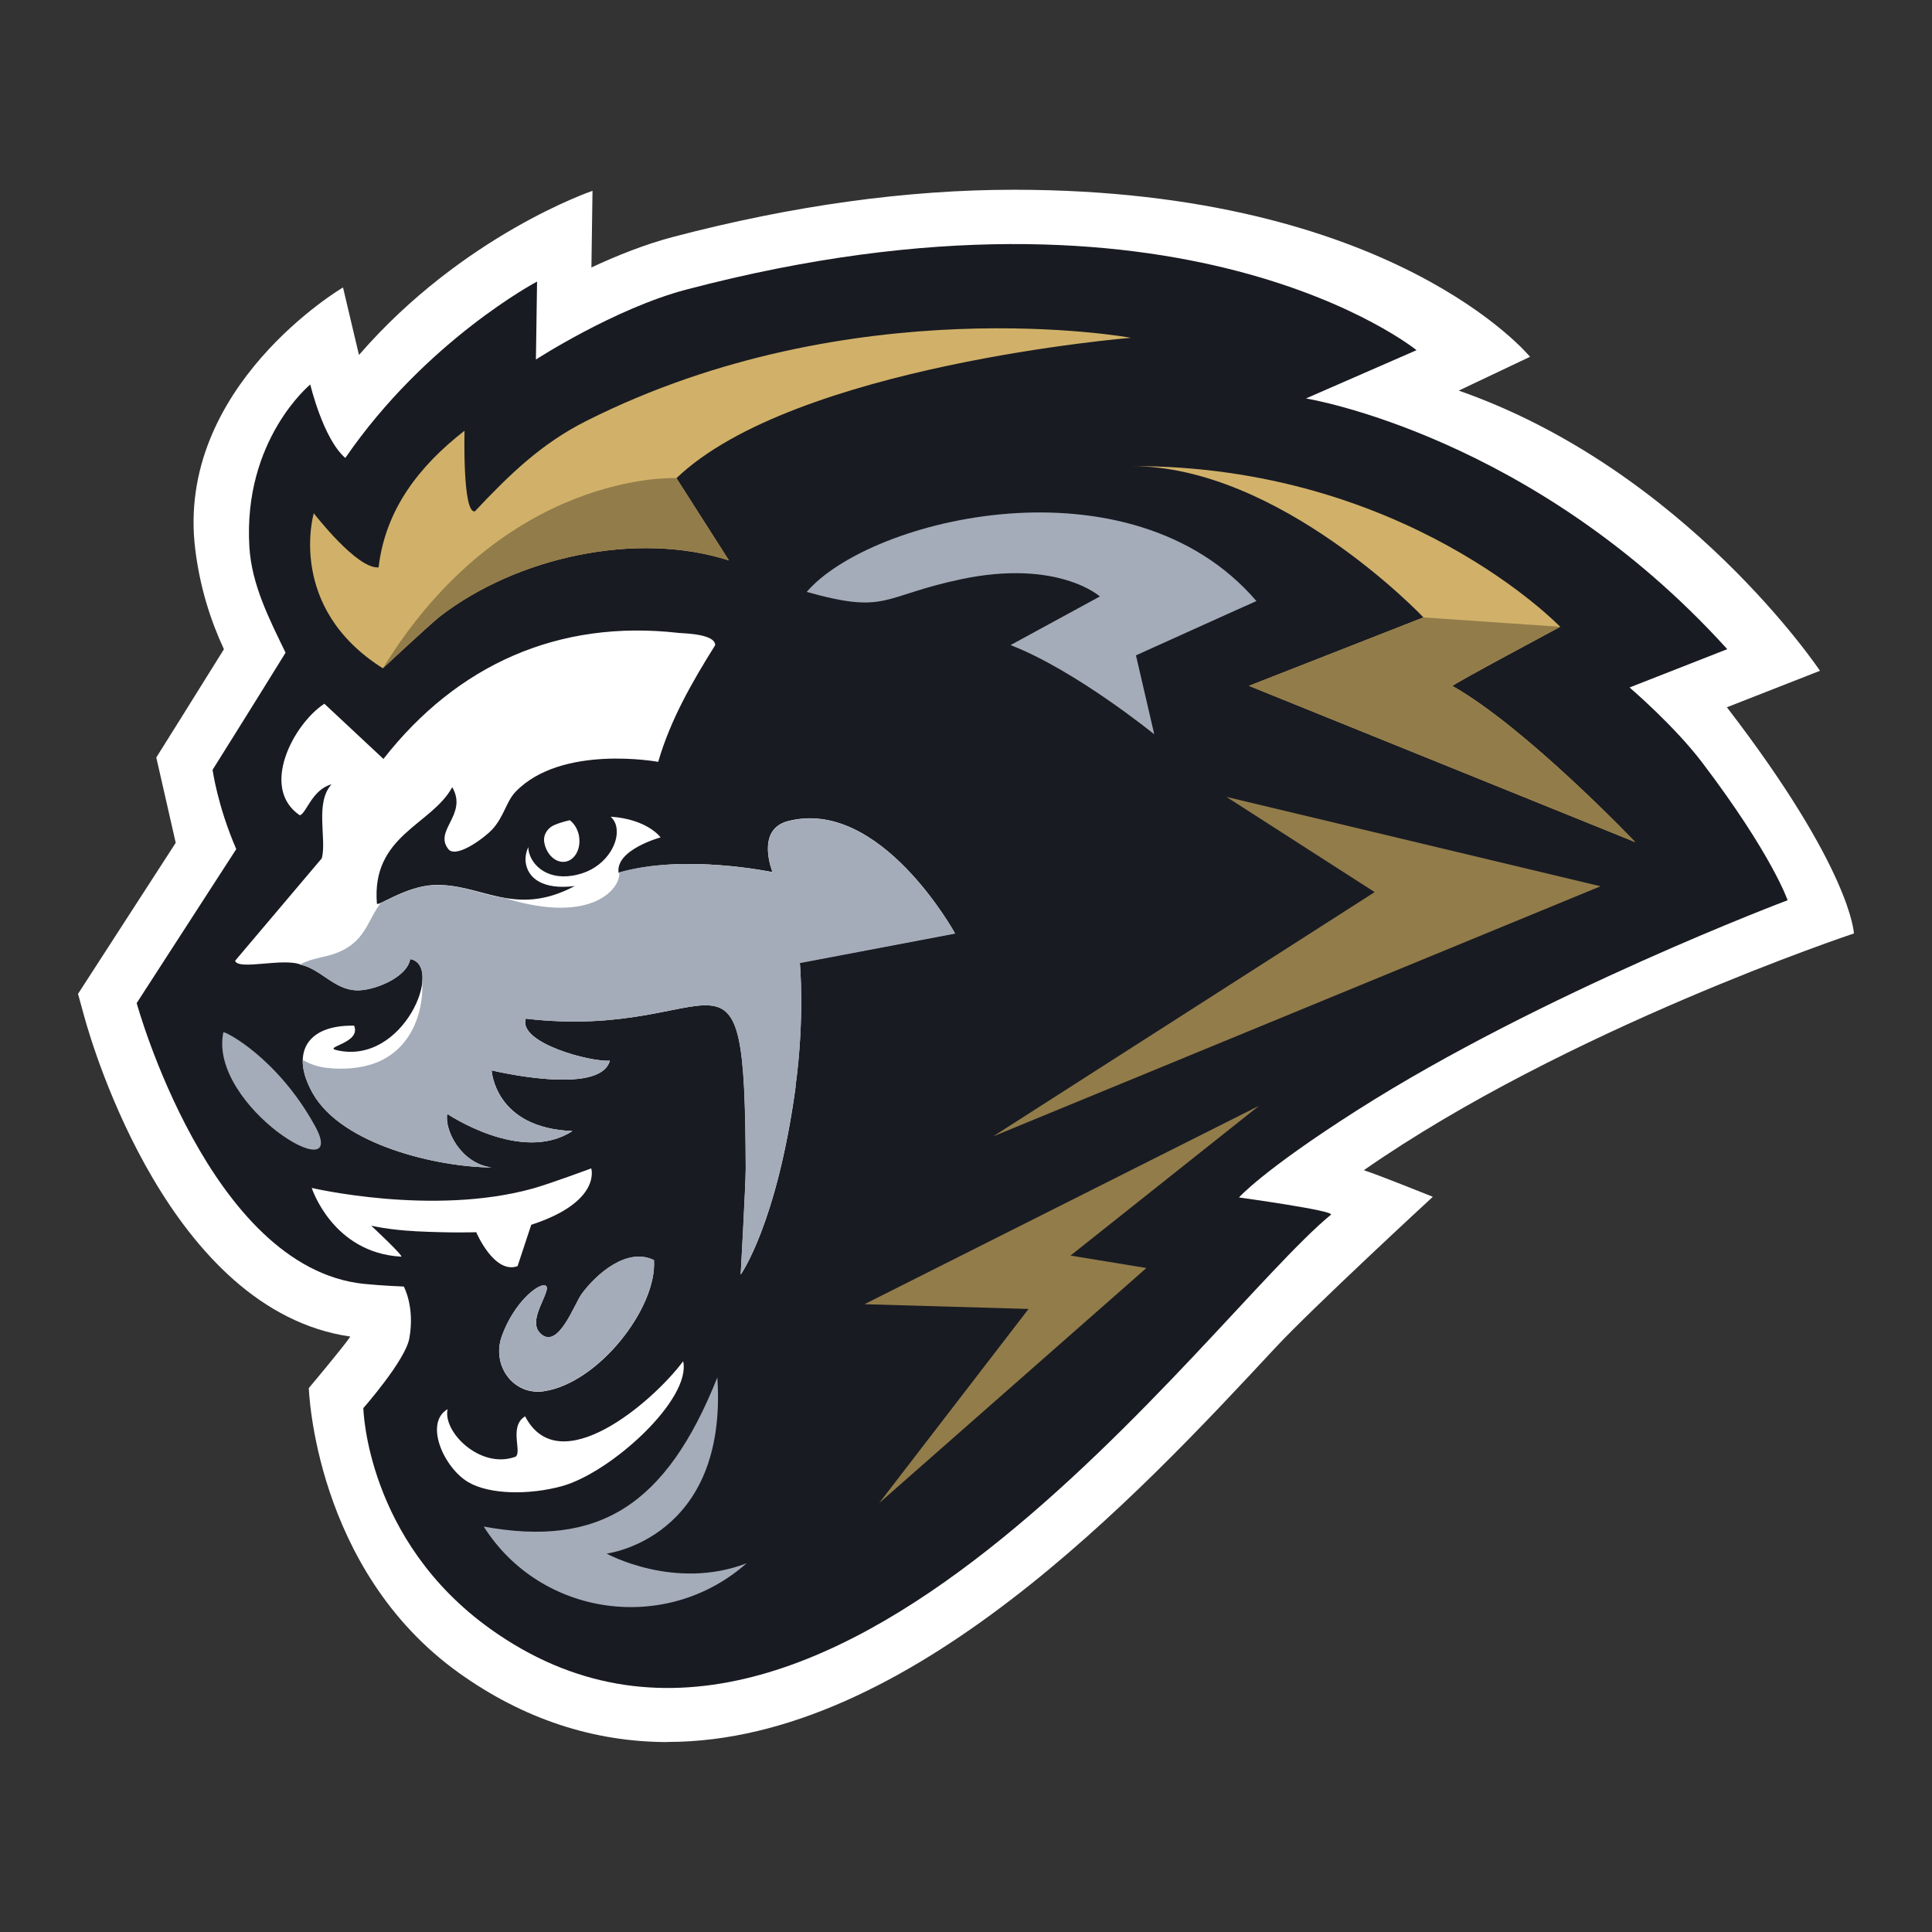 <?xml version="1.0" encoding="UTF-8"?><svg xmlns="http://www.w3.org/2000/svg" viewBox="80 80 318.18 318.18"><rect x="80" y="80" width="318.18" height="318.18" fill="#333333" stroke="none"/><defs><style>.cls-1{fill:#191b22;}.cls-2{fill:#fff;}.cls-3{fill:#a4acb9;}.cls-4{fill:#d1b169;}.cls-5{fill:#927c4a;}</style></defs><g id="Background"></g><g id="Logo"><path class="cls-2" d="M189.97,366.9c-12.25,0-23.81-3.83-34.36-11.37-23.86-17.05-24.75-46.93-24.75-46.93,0,0,5.71-6.79,6.84-8.48-29.68-4.29-42.41-47.59-43.79-52.59l-1.06-3.85,16.09-24.88-3.2-14.05s6.23-9.92,11.14-17.83c-2.24-4.81-3.94-10.21-4.71-16.33-3.41-26.93,24.32-43.25,24.32-43.25l2.63,11.12c17.2-19.83,38.46-27.03,38.46-27.03l-.18,12.62c4.15-1.94,8.82-3.81,13.41-5.02,19.63-5.16,38.56-7.79,56.24-7.78,62.48.04,84.93,27.51,84.93,27.51l-11.74,5.57c37.41,13.08,59.49,46.14,59.49,46.14l-15.33,6.01c20.6,26.79,20.92,37.25,20.92,37.25,0,0-47.32,15.74-80.71,38.99,2.71.89,11.36,4.38,11.36,4.38,0,0-19.84,18.3-25.98,24.91-22.58,24.26-60.37,64.87-100.01,64.87h0Z"/><path class="cls-1" d="M303.5,262.85c30.37-19.34,70.9-34.59,70.9-34.59,0,0-2.53-7.47-14.06-22.67-4.67-6.15-11.97-12.37-11.97-12.37l16.09-6.31c-31.89-35.24-69.38-41.29-69.38-41.29l18.21-7.95s-38.67-31.43-120.22-9.99c-11.84,3.11-24.81,11.53-24.81,11.53l.19-12.84s-18.23,9.63-31.58,29.05c-3.65-3.14-5.77-12.1-5.77-12.1,0,0-11.1,9.11-10.03,26.76.38,6.27,3.32,11.95,5.96,17.41-5.8,9.39-12.02,19.29-12.02,19.29,0,0,.81,5.95,3.9,13.06l-16.4,25.36s11.98,43.62,37.43,46.24c2.87.3,6.56.44,6.56.44,0,0,1.86,3.35.91,8.55-.66,3.62-7.57,11.47-7.57,11.47,0,0,.45,21.74,20.95,36.39,54.66,39.07,117.82-51.33,138.39-68.23.8-.66-15.13-2.85-15.13-2.85,0,0,3.82-4.4,19.45-14.36Z"/><path class="cls-2" d="M211.03,259.01c-3.08,22.57-9.04,30.9-9.04,30.9,0,0,.84-14.94.83-17.44-.13-42.57-3.73-20.89-36.23-24.71-1.3,4.02,10.82,7.21,13.85,6.92-1.6,5.93-19.47,1.6-19.47,1.6,0,0,.48,9.51,13.3,9.99-8.35,5.48-20.61-2.83-20.61-2.83-.48,2.71,2.26,8.17,7.31,8.83-8.98-.07-24.67-3.73-29.46-12.22-3.79-6.72-.86-11.29,6.81-11.13,1.2,2.9-5.18,3.49-2.89,4.03,11.05,2.59,17.75-14,12.13-15-.55,3.12-6.15,5.28-8.91,5.15-3.61-.16-5.81-3.46-9.06-4.21-2.81-1.23-10.35.98-10.87-.66l14.28-16.88c.84-3.19-1.19-9.1,1.6-12.18-3.23.87-4.16,4.84-5.23,5.1-6.64-4.51-1-15.08,4.05-18.37l9.73,9.09c12.13-15.51,28.83-23,48.58-20.76,1.47.1,6.08.25,6.05,2.03-3.79,6.05-7.38,12.29-9.38,19.21,0,0-15.91-2.94-23.48,4.92-1.56,1.61-1.87,4.04-3.85,6.21-1.07,1.18-5.61,4.67-7.12,3.37-2.74-3.14,3.18-5.74.53-10.33-3.42,6.27-13.32,7.91-12.41,19.16.05.6,4.66-2.79,9.25-3.04,7.83-.41,13.3,5.5,23.34.16-5.18.66-7.77-1.23-8.09-3.96-.08-.72.04-1.58.44-2.46,0,.3.03.6.11.89.74,2.73,3.98,5.06,8.95,3.37,3.83-1.31,6.12-5.13,5.37-7.86-.15-.56-.46-1.01-.86-1.4,6.09.42,8.21,3.41,8.21,3.41,0,0-7.5,2.04-6.91,5.84,10.74-3.21,25.35-.12,25.35-.12,0,0-2.88-6.99,2.53-8.4,15.22-3.94,27.51,18.47,27.51,18.47l-25.55,4.85s.85,8.88-.72,20.4Z"/><path class="cls-2" d="M169.6,309.12c8.99-1.35,18.63-13.75,18.1-21.58-4.4-2.15-9.42,2.21-11.87,5.52-1.26,1.7-3.82,9.09-6.68,6.69-2.19-1.83.41-5.29.88-7.3.54-2.28-4.84.62-7.38,7.6-1.75,4.81,1.89,9.84,6.95,9.08Z"/><path class="cls-2" d="M148.31,282.76c-4.39-.22-7.18-.91-7.18-.91,0,0,5.51,5.14,4.93,5.11-11.31-.64-14.72-11.32-14.72-11.32,0,0,19.92,4.68,36.4.1,2.78-.77,9.63-3.32,9.63-3.32,0,0,1.77,5.49-9.88,9.29l-2.25,6.81c-3.86,1.39-6.81-5.59-6.81-5.59,0,0-3.75.16-10.13-.16Z"/><polygon class="cls-5" points="243.54 267.16 306.39 226.92 281.98 211.24 343.59 225.96 243.54 267.16"/><path class="cls-3" d="M270.08,200.92s-13.02-10.58-23.66-14.68l14.72-8.01s-6.92-6.2-22.89-2.83c-13.14,2.77-12.06,5.83-25.39,2.08,10.48-12.2,53.35-22.66,74.06,1.51-.51.2-19.84,8.94-19.84,8.94l3.01,12.98Z"/><path class="cls-4" d="M336.96,183.23s-18,9.61-17.75,9.75c12.15,6.86,30.1,25.71,30.1,25.71l-63.62-25.74,28.74-11.27s-23.7-25.01-48.23-24.92c45.24-.16,70.76,26.48,70.76,26.48Z"/><path class="cls-4" d="M131.68,164.53s7.12,9.25,10.67,8.91c1.12-9.59,6.76-16.76,14.15-22.5,0,0-.35,13.72,1.71,13.27,5.7-6.07,10.97-11.17,18.32-14.87,43.83-22.1,89.73-13.71,89.73-13.71,0,0-55.48,4.54-74.86,23.12l8.65,13.55c-15.31-4.91-35.01-.5-47.61,9.23-1.98,1.61-9.39,8.53-9.39,8.53-15.93-10.03-11.38-25.52-11.38-25.52Z"/><path class="cls-3" d="M116.78,250.01c.21-.24,8.89,4.15,15.09,15.41,6.03,10.94-17.6-3.3-15.09-15.41Z"/><path class="cls-3" d="M169.15,299.72c2.87,2.4,5.43-4.99,6.68-6.69,2.45-3.31,7.47-7.67,11.87-5.52.53,7.83-9.11,20.23-18.1,21.58-5.06.76-8.7-4.26-6.95-9.08,2.54-6.99,7.92-9.88,7.38-7.6-.47,2.02-3.07,5.47-.88,7.3Z"/><path class="cls-3" d="M159.67,331.41c18.94,3.46,30.04-3.42,38.47-24.56,1.76,26.58-18.24,29.01-18.24,29.01,0,0,11.16,6.16,23.05,1.6-13.21,11.69-33.9,8.81-43.28-6.05Z"/><polygon class="cls-5" points="256.3 286.78 268.8 288.83 224.78 327.55 249.39 295.57 222.36 294.79 287.34 262.12 256.3 286.78"/><path class="cls-5" d="M191.41,158.74l8.65,13.55c-15.31-4.91-35.01-.5-47.61,9.23-1.98,1.61-9.39,8.53-9.39,8.53,20.11-32.74,48.34-31.31,48.34-31.31Z"/><path class="cls-5" d="M336.96,183.23s-18,9.61-17.75,9.75c12.15,6.86,30.1,25.71,30.1,25.71l-63.62-25.74,28.74-11.27,22.53,1.55Z"/><path class="cls-3" d="M237.29,233.73s-12.3-22.41-27.51-18.47c-5.42,1.4-2.53,8.4-2.53,8.4,0,0-14.4-3.09-25.27,0,.33,2.48-4.29,8.7-18.64,4.3-.04-.01-.06-.04-.09-.05-3.99-.5-7.32-2.37-11.92-2.12-3.64.19-7.3,2.37-8.67,2.96-.37.52-.73,1.06-1.05,1.64-.87,1.56-1.6,3.2-2.89,4.48-1.31,1.3-2.94,2.07-4.71,2.52-1.6.4-3.17.67-4.59,1.45.05.02.11.03.16.05,3.25.75,5.46,4.05,9.06,4.21,2.76.12,8.37-2.03,8.91-5.15,1.59.28,2.19,1.82,1.99,3.82.24,5.57-2.23,11.25-7.75,13.3-2.5.93-5.3,1.09-7.93.8-1.54-.17-2.83-.63-4.01-1.32-.05,1.58.48,3.44,1.64,5.5,4.79,8.49,20.49,12.15,29.46,12.22-5.05-.66-7.79-6.13-7.31-8.83,0,0,12.25,8.31,20.61,2.83-12.82-.48-13.3-9.99-13.3-9.99,0,0,17.87,4.33,19.47-1.6-3.02.29-15.15-2.91-13.85-6.92,32.5,3.83,36.1-17.86,36.23,24.71,0,2.5-.83,17.44-.83,17.44,0,0,5.96-8.34,9.04-30.9,1.57-11.52.72-20.4.72-20.4l25.55-4.85Z"/><path class="cls-2" d="M175.36,217.74c.34,2.04-.67,3.91-2.25,4.17-1.58.26-3.14-1.18-3.48-3.21,0,0,0-.01,0-.02-.2-1.21.57-2.36,1.71-2.83.73-.3,1.56-.56,2.5-.77.75.57,1.34,1.52,1.53,2.67Z"/><path class="cls-2" d="M153.72,312.07c-.85,3.69,5.25,9.8,10.93,7.92,1.69-.27-1.07-4.96,1.83-6.74,5.62,10.86,21.04-2.37,26.03-9.07,1.36,6.3-11.91,18.36-19.99,20.58-5.33,1.46-11.91,1.41-15.43-.68-4-2.38-7.27-9.71-3.38-12Z"/></g></svg>